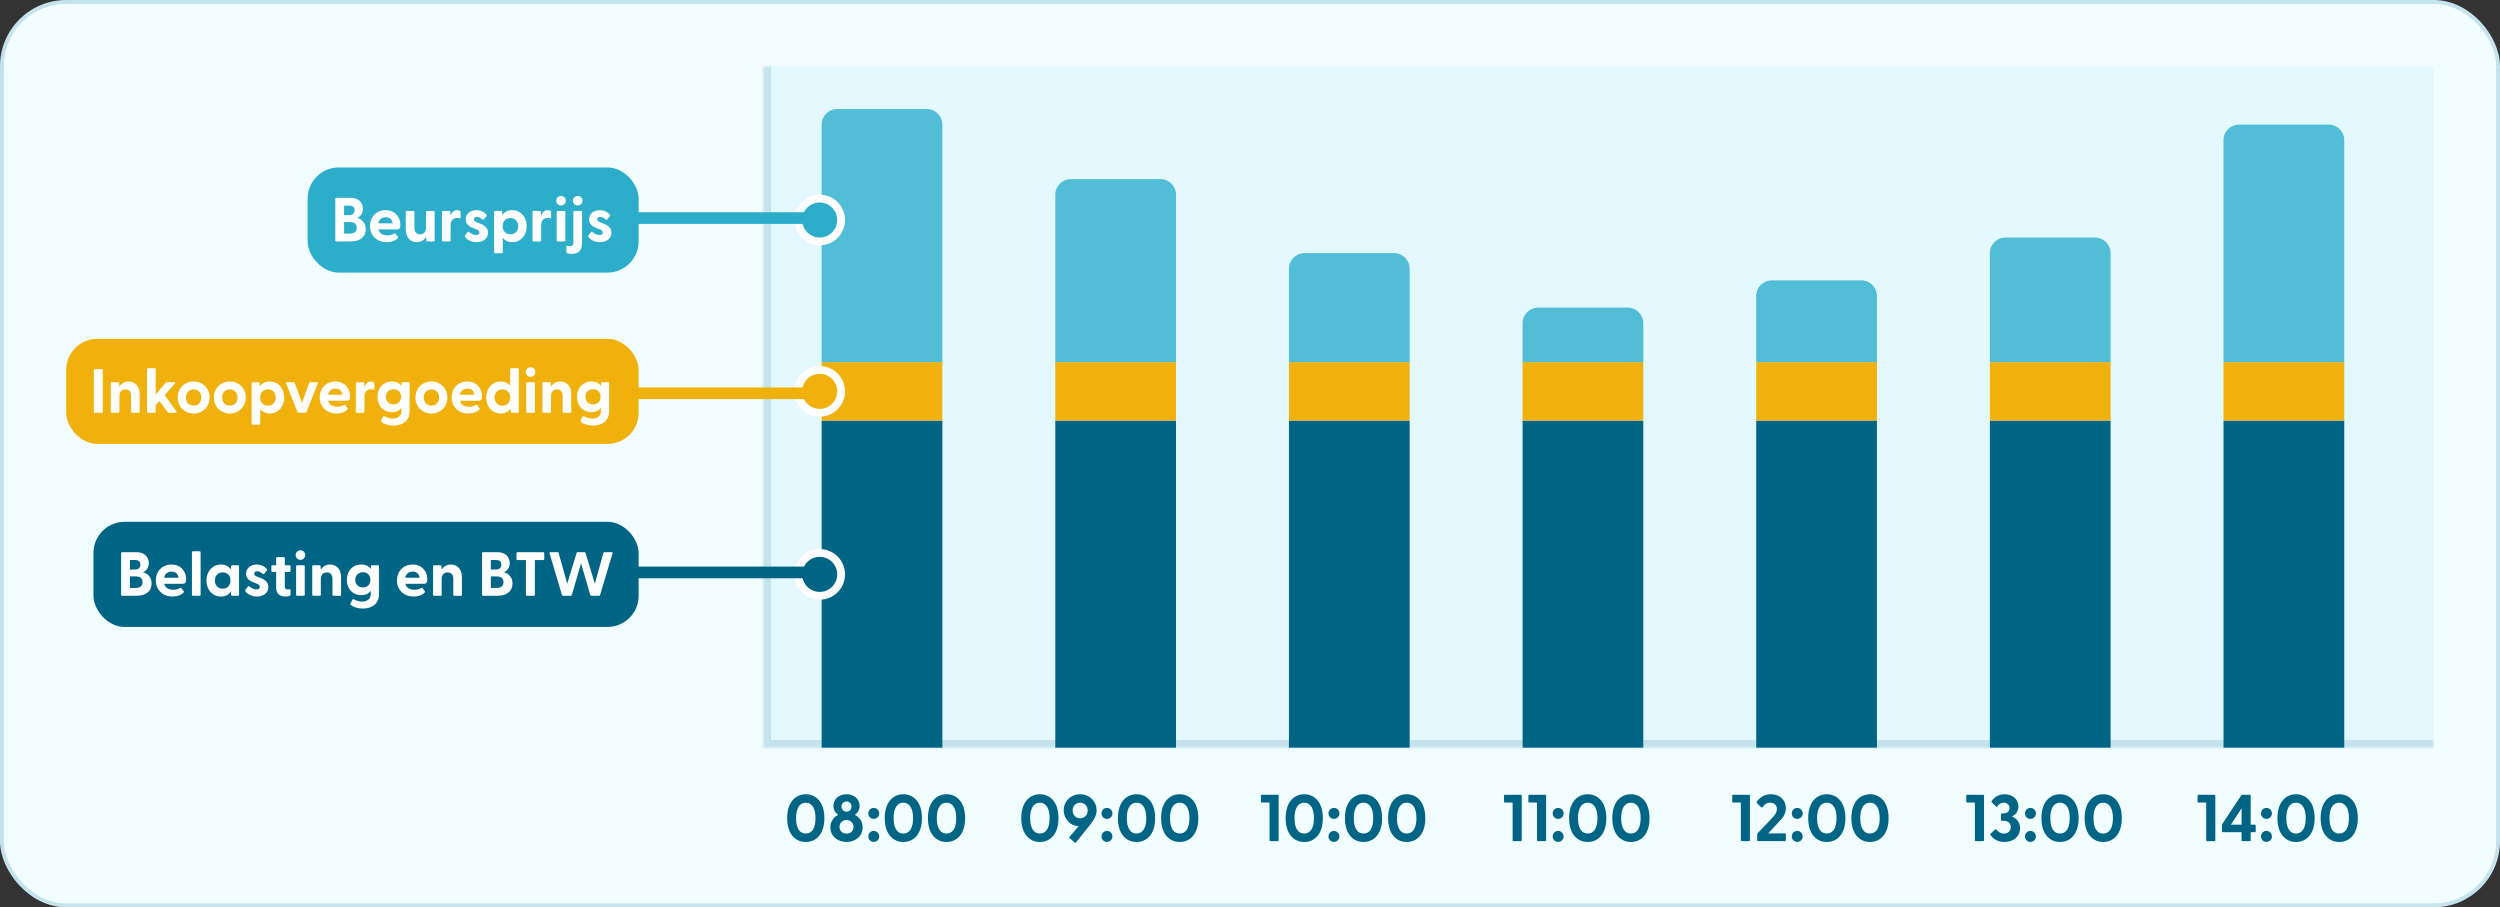 <svg width="642" height="233" viewBox="0 0 642 233" fill="none" xmlns="http://www.w3.org/2000/svg">
<rect x="0" y="0" width="642" height="233" fill="#333333" stroke="none"/>
<rect x="0.5" y="0.5" width="641" height="232" rx="16.5" fill="#F2FDFF"/>
<rect x="0.5" y="0.5" width="641" height="232" rx="16.5" stroke="#C4E3ED"/>
<path d="M206.926 216.221C204.427 216.221 202.149 214.368 202.149 210.101C202.149 205.834 204.427 203.964 206.926 203.964C209.425 203.964 211.703 205.834 211.703 210.101C211.703 214.368 209.425 216.221 206.926 216.221ZM206.926 214.045C208.66 214.045 209.425 212.396 209.425 210.101C209.425 207.806 208.66 206.14 206.926 206.14C205.175 206.14 204.427 207.806 204.427 210.101C204.427 212.396 205.175 214.045 206.926 214.045ZM217.387 216.221C215.262 216.221 213.239 214.844 213.239 212.481C213.239 210.968 214.089 209.812 215.245 209.268C214.514 208.741 214.021 207.942 214.021 206.939C214.021 205.307 215.33 203.964 217.387 203.964C219.427 203.964 220.753 205.307 220.753 206.939C220.753 207.942 220.26 208.741 219.529 209.268C220.668 209.812 221.535 210.968 221.535 212.481C221.535 214.827 219.512 216.221 217.387 216.221ZM217.387 208.435C218.135 208.435 218.679 207.84 218.679 207.126C218.679 206.395 218.135 205.817 217.387 205.817C216.639 205.817 216.095 206.395 216.095 207.126C216.095 207.84 216.639 208.435 217.387 208.435ZM217.387 214.079C218.373 214.079 219.189 213.433 219.189 212.362C219.189 211.223 218.305 210.577 217.387 210.577C216.469 210.577 215.585 211.223 215.585 212.362C215.585 213.433 216.384 214.079 217.387 214.079ZM224.376 210.288C223.594 210.288 222.982 209.659 222.982 208.877C222.982 208.112 223.594 207.466 224.376 207.466C225.158 207.466 225.787 208.112 225.787 208.877C225.787 209.659 225.158 210.288 224.376 210.288ZM224.376 216.204C223.594 216.204 222.982 215.575 222.982 214.81C222.982 214.028 223.594 213.382 224.376 213.382C225.158 213.382 225.787 214.028 225.787 214.81C225.787 215.575 225.158 216.204 224.376 216.204ZM231.978 216.221C229.479 216.221 227.201 214.368 227.201 210.101C227.201 205.834 229.479 203.964 231.978 203.964C234.477 203.964 236.755 205.834 236.755 210.101C236.755 214.368 234.477 216.221 231.978 216.221ZM231.978 214.045C233.712 214.045 234.477 212.396 234.477 210.101C234.477 207.806 233.712 206.14 231.978 206.14C230.227 206.14 229.479 207.806 229.479 210.101C229.479 212.396 230.227 214.045 231.978 214.045ZM243.068 216.221C240.569 216.221 238.291 214.368 238.291 210.101C238.291 205.834 240.569 203.964 243.068 203.964C245.567 203.964 247.845 205.834 247.845 210.101C247.845 214.368 245.567 216.221 243.068 216.221ZM243.068 214.045C244.802 214.045 245.567 212.396 245.567 210.101C245.567 207.806 244.802 206.14 243.068 206.14C241.317 206.14 240.569 207.806 240.569 210.101C240.569 212.396 241.317 214.045 243.068 214.045Z" fill="#006484"/>
<path d="M267.042 216.221C264.543 216.221 262.265 214.368 262.265 210.101C262.265 205.834 264.543 203.964 267.042 203.964C269.541 203.964 271.819 205.834 271.819 210.101C271.819 214.368 269.541 216.221 267.042 216.221ZM267.042 214.045C268.776 214.045 269.541 212.396 269.541 210.101C269.541 207.806 268.776 206.14 267.042 206.14C265.291 206.14 264.543 207.806 264.543 210.101C264.543 212.396 265.291 214.045 267.042 214.045ZM275.973 216.357L274.715 215.252C274.579 215.133 274.545 215.031 274.664 214.895L277.061 212.09C276.976 212.09 276.857 212.107 276.704 212.107C274.987 212.107 273.168 210.339 273.168 208.044C273.168 205.715 275.038 203.964 277.384 203.964C279.73 203.964 281.6 205.732 281.6 208.044C281.6 209.166 281.175 210.254 280.138 211.546L276.33 216.306C276.228 216.425 276.109 216.476 275.973 216.357ZM277.384 210.135C278.506 210.135 279.322 209.268 279.322 208.129C279.322 206.973 278.506 206.123 277.384 206.123C276.245 206.123 275.446 206.973 275.446 208.129C275.446 209.268 276.262 210.135 277.384 210.135ZM284.26 210.288C283.478 210.288 282.866 209.659 282.866 208.877C282.866 208.112 283.478 207.466 284.26 207.466C285.042 207.466 285.671 208.112 285.671 208.877C285.671 209.659 285.042 210.288 284.26 210.288ZM284.26 216.204C283.478 216.204 282.866 215.575 282.866 214.81C282.866 214.028 283.478 213.382 284.26 213.382C285.042 213.382 285.671 214.028 285.671 214.81C285.671 215.575 285.042 216.204 284.26 216.204ZM291.862 216.221C289.363 216.221 287.085 214.368 287.085 210.101C287.085 205.834 289.363 203.964 291.862 203.964C294.361 203.964 296.639 205.834 296.639 210.101C296.639 214.368 294.361 216.221 291.862 216.221ZM291.862 214.045C293.596 214.045 294.361 212.396 294.361 210.101C294.361 207.806 293.596 206.14 291.862 206.14C290.111 206.14 289.363 207.806 289.363 210.101C289.363 212.396 290.111 214.045 291.862 214.045ZM302.952 216.221C300.453 216.221 298.175 214.368 298.175 210.101C298.175 205.834 300.453 203.964 302.952 203.964C305.451 203.964 307.729 205.834 307.729 210.101C307.729 214.368 305.451 216.221 302.952 216.221ZM302.952 214.045C304.686 214.045 305.451 212.396 305.451 210.101C305.451 207.806 304.686 206.14 302.952 206.14C301.201 206.14 300.453 207.806 300.453 210.101C300.453 212.396 301.201 214.045 302.952 214.045Z" fill="#006484"/>
<path d="M326.27 216C326.117 216 326.015 215.898 326.015 215.745V206.089H324.06C323.907 206.089 323.805 205.987 323.805 205.834V204.355C323.805 204.202 323.907 204.1 324.06 204.1H328.106C328.259 204.1 328.361 204.202 328.361 204.355V215.745C328.361 215.898 328.259 216 328.106 216H326.27ZM334.928 216.221C332.429 216.221 330.151 214.368 330.151 210.101C330.151 205.834 332.429 203.964 334.928 203.964C337.427 203.964 339.705 205.834 339.705 210.101C339.705 214.368 337.427 216.221 334.928 216.221ZM334.928 214.045C336.662 214.045 337.427 212.396 337.427 210.101C337.427 207.806 336.662 206.14 334.928 206.14C333.177 206.14 332.429 207.806 332.429 210.101C332.429 212.396 333.177 214.045 334.928 214.045ZM342.55 210.288C341.768 210.288 341.156 209.659 341.156 208.877C341.156 208.112 341.768 207.466 342.55 207.466C343.332 207.466 343.961 208.112 343.961 208.877C343.961 209.659 343.332 210.288 342.55 210.288ZM342.55 216.204C341.768 216.204 341.156 215.575 341.156 214.81C341.156 214.028 341.768 213.382 342.55 213.382C343.332 213.382 343.961 214.028 343.961 214.81C343.961 215.575 343.332 216.204 342.55 216.204ZM350.152 216.221C347.653 216.221 345.375 214.368 345.375 210.101C345.375 205.834 347.653 203.964 350.152 203.964C352.651 203.964 354.929 205.834 354.929 210.101C354.929 214.368 352.651 216.221 350.152 216.221ZM350.152 214.045C351.886 214.045 352.651 212.396 352.651 210.101C352.651 207.806 351.886 206.14 350.152 206.14C348.401 206.14 347.653 207.806 347.653 210.101C347.653 212.396 348.401 214.045 350.152 214.045ZM361.242 216.221C358.743 216.221 356.465 214.368 356.465 210.101C356.465 205.834 358.743 203.964 361.242 203.964C363.741 203.964 366.019 205.834 366.019 210.101C366.019 214.368 363.741 216.221 361.242 216.221ZM361.242 214.045C362.976 214.045 363.741 212.396 363.741 210.101C363.741 207.806 362.976 206.14 361.242 206.14C359.491 206.14 358.743 207.806 358.743 210.101C358.743 212.396 359.491 214.045 361.242 214.045Z" fill="#006484"/>
<path d="M388.694 216C388.541 216 388.439 215.898 388.439 215.745V206.089H386.484C386.331 206.089 386.229 205.987 386.229 205.834V204.355C386.229 204.202 386.331 204.1 386.484 204.1H390.53C390.683 204.1 390.785 204.202 390.785 204.355V215.745C390.785 215.898 390.683 216 390.53 216H388.694ZM394.953 216C394.8 216 394.698 215.898 394.698 215.745V206.089H392.743C392.59 206.089 392.488 205.987 392.488 205.834V204.355C392.488 204.202 392.59 204.1 392.743 204.1H396.789C396.942 204.1 397.044 204.202 397.044 204.355V215.745C397.044 215.898 396.942 216 396.789 216H394.953ZM400.126 210.288C399.344 210.288 398.732 209.659 398.732 208.877C398.732 208.112 399.344 207.466 400.126 207.466C400.908 207.466 401.537 208.112 401.537 208.877C401.537 209.659 400.908 210.288 400.126 210.288ZM400.126 216.204C399.344 216.204 398.732 215.575 398.732 214.81C398.732 214.028 399.344 213.382 400.126 213.382C400.908 213.382 401.537 214.028 401.537 214.81C401.537 215.575 400.908 216.204 400.126 216.204ZM407.728 216.221C405.229 216.221 402.951 214.368 402.951 210.101C402.951 205.834 405.229 203.964 407.728 203.964C410.227 203.964 412.505 205.834 412.505 210.101C412.505 214.368 410.227 216.221 407.728 216.221ZM407.728 214.045C409.462 214.045 410.227 212.396 410.227 210.101C410.227 207.806 409.462 206.14 407.728 206.14C405.977 206.14 405.229 207.806 405.229 210.101C405.229 212.396 405.977 214.045 407.728 214.045ZM418.818 216.221C416.319 216.221 414.041 214.368 414.041 210.101C414.041 205.834 416.319 203.964 418.818 203.964C421.317 203.964 423.595 205.834 423.595 210.101C423.595 214.368 421.317 216.221 418.818 216.221ZM418.818 214.045C420.552 214.045 421.317 212.396 421.317 210.101C421.317 207.806 420.552 206.14 418.818 206.14C417.067 206.14 416.319 207.806 416.319 210.101C416.319 212.396 417.067 214.045 418.818 214.045Z" fill="#006484"/>
<path d="M447.3 216C447.147 216 447.045 215.898 447.045 215.745V206.089H445.09C444.937 206.089 444.835 205.987 444.835 205.834V204.355C444.835 204.202 444.937 204.1 445.09 204.1H449.136C449.289 204.1 449.391 204.202 449.391 204.355V215.745C449.391 215.898 449.289 216 449.136 216H447.3ZM451.504 216C451.351 216 451.249 215.898 451.249 215.745V214.283C451.249 214.164 451.283 214.062 451.368 213.96L454.938 210.22C455.448 209.659 456.315 208.826 456.315 207.738C456.315 206.786 455.635 206.123 454.581 206.123C453.595 206.123 453.051 206.701 452.626 207.279C452.49 207.432 452.371 207.415 452.235 207.279L451.198 206.242C451.079 206.123 451.079 205.987 451.164 205.868C451.827 204.899 452.949 203.964 454.768 203.964C457.063 203.964 458.61 205.494 458.61 207.534C458.61 209.234 457.522 210.305 457.012 210.849L454.054 214.011H458.355C458.508 214.011 458.61 214.113 458.61 214.266V215.745C458.61 215.898 458.508 216 458.355 216H451.504ZM461.521 210.288C460.739 210.288 460.127 209.659 460.127 208.877C460.127 208.112 460.739 207.466 461.521 207.466C462.303 207.466 462.932 208.112 462.932 208.877C462.932 209.659 462.303 210.288 461.521 210.288ZM461.521 216.204C460.739 216.204 460.127 215.575 460.127 214.81C460.127 214.028 460.739 213.382 461.521 213.382C462.303 213.382 462.932 214.028 462.932 214.81C462.932 215.575 462.303 216.204 461.521 216.204ZM469.123 216.221C466.624 216.221 464.346 214.368 464.346 210.101C464.346 205.834 466.624 203.964 469.123 203.964C471.622 203.964 473.9 205.834 473.9 210.101C473.9 214.368 471.622 216.221 469.123 216.221ZM469.123 214.045C470.857 214.045 471.622 212.396 471.622 210.101C471.622 207.806 470.857 206.14 469.123 206.14C467.372 206.14 466.624 207.806 466.624 210.101C466.624 212.396 467.372 214.045 469.123 214.045ZM480.212 216.221C477.713 216.221 475.435 214.368 475.435 210.101C475.435 205.834 477.713 203.964 480.212 203.964C482.711 203.964 484.989 205.834 484.989 210.101C484.989 214.368 482.711 216.221 480.212 216.221ZM480.212 214.045C481.946 214.045 482.711 212.396 482.711 210.101C482.711 207.806 481.946 206.14 480.212 206.14C478.461 206.14 477.713 207.806 477.713 210.101C477.713 212.396 478.461 214.045 480.212 214.045Z" fill="#006484"/>
<path d="M507.408 216C507.255 216 507.153 215.898 507.153 215.745V206.089H505.198C505.045 206.089 504.943 205.987 504.943 205.834V204.355C504.943 204.202 505.045 204.1 505.198 204.1H509.244C509.397 204.1 509.499 204.202 509.499 204.355V215.745C509.499 215.898 509.397 216 509.244 216H507.408ZM514.756 216.221C513.039 216.221 511.832 215.422 511.169 214.419C511.084 214.266 511.118 214.13 511.22 214.045L512.342 213.025C512.444 212.923 512.597 212.923 512.716 213.059C513.158 213.603 513.736 214.062 514.603 214.062C515.742 214.062 516.371 213.297 516.371 212.413C516.371 211.597 515.81 210.781 514.586 210.781H514.127C513.957 210.781 513.855 210.679 513.855 210.509V209.132C513.855 208.962 513.957 208.877 514.127 208.877H514.569C515.606 208.877 516.048 208.18 516.048 207.5C516.048 206.684 515.402 206.123 514.552 206.123C513.838 206.123 513.277 206.497 512.937 207.075C512.835 207.245 512.699 207.228 512.563 207.109L511.509 206.072C511.407 205.987 511.356 205.851 511.458 205.715C512.087 204.729 513.26 203.964 514.807 203.964C516.694 203.964 518.326 205.137 518.326 207.092C518.326 208.435 517.527 209.285 516.66 209.676C517.748 210.101 518.751 211.07 518.751 212.685C518.751 214.81 517 216.221 514.756 216.221ZM521.413 210.288C520.631 210.288 520.019 209.659 520.019 208.877C520.019 208.112 520.631 207.466 521.413 207.466C522.195 207.466 522.824 208.112 522.824 208.877C522.824 209.659 522.195 210.288 521.413 210.288ZM521.413 216.204C520.631 216.204 520.019 215.575 520.019 214.81C520.019 214.028 520.631 213.382 521.413 213.382C522.195 213.382 522.824 214.028 522.824 214.81C522.824 215.575 522.195 216.204 521.413 216.204ZM529.015 216.221C526.516 216.221 524.238 214.368 524.238 210.101C524.238 205.834 526.516 203.964 529.015 203.964C531.514 203.964 533.792 205.834 533.792 210.101C533.792 214.368 531.514 216.221 529.015 216.221ZM529.015 214.045C530.749 214.045 531.514 212.396 531.514 210.101C531.514 207.806 530.749 206.14 529.015 206.14C527.264 206.14 526.516 207.806 526.516 210.101C526.516 212.396 527.264 214.045 529.015 214.045ZM540.105 216.221C537.606 216.221 535.328 214.368 535.328 210.101C535.328 205.834 537.606 203.964 540.105 203.964C542.604 203.964 544.882 205.834 544.882 210.101C544.882 214.368 542.604 216.221 540.105 216.221ZM540.105 214.045C541.839 214.045 542.604 212.396 542.604 210.101C542.604 207.806 541.839 206.14 540.105 206.14C538.354 206.14 537.606 207.806 537.606 210.101C537.606 212.396 538.354 214.045 540.105 214.045Z" fill="#006484"/>
<path d="M566.802 216C566.649 216 566.547 215.898 566.547 215.745V206.089H564.592C564.439 206.089 564.337 205.987 564.337 205.834V204.355C564.337 204.202 564.439 204.1 564.592 204.1H568.638C568.791 204.1 568.893 204.202 568.893 204.355V215.745C568.893 215.898 568.791 216 568.638 216H566.802ZM575.884 216C575.731 216 575.629 215.898 575.629 215.745V213.705H570.852C570.699 213.705 570.597 213.603 570.597 213.45V211.937C570.597 211.818 570.614 211.733 570.682 211.614L575.527 204.27C575.595 204.151 575.697 204.1 575.833 204.1H577.72C577.873 204.1 577.975 204.202 577.975 204.355V211.767H579.012C579.165 211.767 579.267 211.869 579.267 212.022V213.45C579.267 213.603 579.165 213.705 579.012 213.705H577.975V215.745C577.975 215.898 577.873 216 577.72 216H575.884ZM572.892 211.767H575.629V207.585L572.892 211.767ZM582.019 210.288C581.237 210.288 580.625 209.659 580.625 208.877C580.625 208.112 581.237 207.466 582.019 207.466C582.801 207.466 583.43 208.112 583.43 208.877C583.43 209.659 582.801 210.288 582.019 210.288ZM582.019 216.204C581.237 216.204 580.625 215.575 580.625 214.81C580.625 214.028 581.237 213.382 582.019 213.382C582.801 213.382 583.43 214.028 583.43 214.81C583.43 215.575 582.801 216.204 582.019 216.204ZM589.621 216.221C587.122 216.221 584.844 214.368 584.844 210.101C584.844 205.834 587.122 203.964 589.621 203.964C592.12 203.964 594.398 205.834 594.398 210.101C594.398 214.368 592.12 216.221 589.621 216.221ZM589.621 214.045C591.355 214.045 592.12 212.396 592.12 210.101C592.12 207.806 591.355 206.14 589.621 206.14C587.87 206.14 587.122 207.806 587.122 210.101C587.122 212.396 587.87 214.045 589.621 214.045ZM600.71 216.221C598.211 216.221 595.933 214.368 595.933 210.101C595.933 205.834 598.211 203.964 600.71 203.964C603.209 203.964 605.487 205.834 605.487 210.101C605.487 214.368 603.209 216.221 600.71 216.221ZM600.71 214.045C602.444 214.045 603.209 212.396 603.209 210.101C603.209 207.806 602.444 206.14 600.71 206.14C598.959 206.14 598.211 207.806 598.211 210.101C598.211 212.396 598.959 214.045 600.71 214.045Z" fill="#006484"/>
<mask id="path-9-inside-1_410_488" fill="white">
<path d="M196 17H625V192H196V17Z"/>
</mask>
<path d="M196 17H625V192H196V17Z" fill="#E4F8FF"/>
<path d="M196 192H194V194H196V192ZM625 190H196V194H625V190ZM198 192V17H194V192H198Z" fill="#C4E3ED" mask="url(#path-9-inside-1_410_488)"/>
<path d="M211 108H242V192H211V108Z" fill="#006484"/>
<path d="M211 93H242V108H211V93Z" fill="#F0B10C"/>
<path opacity="0.8" d="M211 32C211 29.791 212.791 28 215 28H238C240.209 28 242 29.791 242 32V93H211V32Z" fill="#2CAECB"/>
<path d="M271 108H302V192H271V108Z" fill="#006484"/>
<path d="M271 93H302V108H271V93Z" fill="#F0B10C"/>
<path opacity="0.8" d="M271 50C271 47.791 272.791 46 275 46H298C300.209 46 302 47.791 302 50V93H271V50Z" fill="#2CAECB"/>
<path d="M331 108H362V192H331V108Z" fill="#006484"/>
<path d="M331 93H362V108H331V93Z" fill="#F0B10C"/>
<path opacity="0.8" d="M331 69C331 66.791 332.791 65 335 65H358C360.209 65 362 66.791 362 69V93H331V69Z" fill="#2CAECB"/>
<path d="M391 108H422V192H391V108Z" fill="#006484"/>
<path d="M391 93H422V108H391V93Z" fill="#F0B10C"/>
<path opacity="0.8" d="M391 83C391 80.791 392.791 79 395 79H418C420.209 79 422 80.791 422 83V93H391V83Z" fill="#2CAECB"/>
<path d="M451 108H482V192H451V108Z" fill="#006484"/>
<path d="M451 93H482V108H451V93Z" fill="#F0B10C"/>
<path opacity="0.8" d="M451 76C451 73.791 452.791 72 455 72H478C480.209 72 482 73.791 482 76V93H451V76Z" fill="#2CAECB"/>
<path d="M511 108H542V192H511V108Z" fill="#006484"/>
<path d="M511 93H542V108H511V93Z" fill="#F0B10C"/>
<path opacity="0.8" d="M511 65C511 62.791 512.791 61 515 61H538C540.209 61 542 62.791 542 65V93H511V65Z" fill="#2CAECB"/>
<path d="M571 108H602V192H571V108Z" fill="#006484"/>
<path d="M571 93H602V108H571V93Z" fill="#F0B10C"/>
<path opacity="0.8" d="M571 36C571 33.791 572.791 32 575 32H598C600.209 32 602 33.791 602 36V93H571V36Z" fill="#2CAECB"/>
<circle cx="210.5" cy="147.5" r="5.5" transform="rotate(-180 210.5 147.5)" fill="#006484" stroke="white" stroke-width="2"/>
<path d="M211 147L153 147" stroke="#006484" stroke-width="3"/>
<circle cx="210.5" cy="100.5" r="5.5" transform="rotate(-180 210.5 100.5)" fill="#F0B10C" stroke="white" stroke-width="2"/>
<path d="M209 101L149 101" stroke="#F0B10C" stroke-width="3"/>
<circle cx="210.5" cy="56.5" r="5.5" transform="rotate(-180 210.5 56.5)" fill="#2CAECB" stroke="white" stroke-width="2"/>
<path d="M211 56L153 56" stroke="#2CAECB" stroke-width="3"/>
<rect x="79" y="43" width="85" height="27" rx="8" fill="#2CAECB"/>
<path d="M86.344 62C86.2 62 86.104 61.904 86.104 61.76V51.04C86.104 50.896 86.2 50.8 86.344 50.8H90.12C92.168 50.8 93.208 52.112 93.208 53.616C93.208 54.8 92.536 55.616 91.736 55.968C92.904 56.272 93.928 57.216 93.928 58.832C93.928 60.704 92.648 62 89.992 62H86.344ZM88.36 55.248H89.672C90.52 55.248 91.048 54.864 91.048 53.984C91.048 53.12 90.52 52.816 89.672 52.816H88.36V55.248ZM88.36 59.984H89.832C90.936 59.984 91.608 59.52 91.608 58.496C91.608 57.472 90.936 57.024 89.832 57.024H88.36V59.984ZM99.317 62.192C96.741 62.192 95.013 60.416 95.013 58.048C95.013 55.744 96.629 53.968 99.045 53.968C101.429 53.968 102.805 55.728 102.805 57.712C102.805 58.48 102.629 58.912 101.941 58.912H97.173C97.413 59.904 98.229 60.448 99.493 60.448C100.101 60.448 100.677 60.336 101.317 59.968C101.429 59.904 101.509 59.92 101.589 60.032L102.181 60.848C102.261 60.96 102.245 61.072 102.101 61.2C101.429 61.872 100.421 62.192 99.317 62.192ZM97.141 57.36H100.837C100.709 56.32 100.005 55.792 99.061 55.792C98.085 55.792 97.333 56.32 97.141 57.36ZM107.042 62.192C105.394 62.192 104.21 61.008 104.21 58.96V54.4C104.21 54.256 104.306 54.16 104.45 54.16H106.178C106.322 54.16 106.418 54.256 106.418 54.4V58.464C106.418 59.568 106.93 60.16 107.874 60.16C108.802 60.16 109.41 59.568 109.41 58.464V54.4C109.41 54.256 109.506 54.16 109.65 54.16H111.362C111.506 54.16 111.618 54.256 111.618 54.4V61.76C111.618 61.904 111.506 62 111.362 62H109.714C109.57 62 109.474 61.936 109.474 61.744L109.41 60.816C108.962 61.616 108.21 62.192 107.042 62.192ZM113.747 62C113.603 62 113.507 61.904 113.507 61.76V54.4C113.507 54.256 113.603 54.16 113.747 54.16H115.411C115.555 54.16 115.651 54.224 115.651 54.416L115.715 55.424C115.987 54.592 116.483 53.968 117.411 53.968C117.779 53.968 118.003 54.064 118.131 54.16C118.243 54.24 118.275 54.336 118.275 54.48V55.856C118.275 56.048 118.163 56.096 117.955 56.048C117.779 56 117.603 55.968 117.379 55.968C116.291 55.968 115.715 56.72 115.715 57.84V61.76C115.715 61.904 115.619 62 115.475 62H113.747ZM122.366 62.192C121.054 62.192 120.062 61.632 119.438 60.896C119.342 60.784 119.358 60.608 119.47 60.432L120.03 59.648C120.158 59.456 120.302 59.488 120.43 59.584C121.086 60.08 121.63 60.352 122.238 60.352C122.766 60.352 123.118 60.144 123.118 59.696C123.118 59.312 122.878 59.12 122.302 58.88L121.31 58.48C120.302 58.08 119.598 57.424 119.598 56.336C119.598 54.832 120.878 53.968 122.334 53.968C123.358 53.968 124.302 54.384 124.958 55.168C125.054 55.28 125.022 55.408 124.942 55.504L124.238 56.352C124.126 56.48 124.014 56.464 123.87 56.352C123.358 55.92 122.91 55.696 122.446 55.696C121.934 55.696 121.694 55.984 121.694 56.32C121.694 56.704 122.014 56.928 122.446 57.088L123.55 57.52C124.542 57.92 125.326 58.592 125.31 59.792C125.294 61.376 123.934 62.192 122.366 62.192ZM127.122 65.04C126.978 65.04 126.882 64.944 126.882 64.8V54.4C126.882 54.256 126.978 54.16 127.122 54.16H128.706C128.85 54.16 128.946 54.256 128.946 54.4L128.978 55.264C129.506 54.448 130.338 53.968 131.538 53.968C133.73 53.968 135.25 55.76 135.25 58.08C135.25 60.416 133.73 62.192 131.538 62.192C130.466 62.192 129.65 61.776 129.106 61.072V64.8C129.106 64.944 129.01 65.04 128.866 65.04H127.122ZM131.074 60.176C132.226 60.176 133.09 59.344 133.09 58.08C133.09 56.832 132.226 55.984 131.074 55.984C129.89 55.984 129.074 56.816 129.074 58.08C129.074 59.344 129.89 60.176 131.074 60.176ZM136.997 62C136.853 62 136.757 61.904 136.757 61.76V54.4C136.757 54.256 136.853 54.16 136.997 54.16H138.661C138.805 54.16 138.901 54.224 138.901 54.416L138.965 55.424C139.237 54.592 139.733 53.968 140.661 53.968C141.029 53.968 141.253 54.064 141.381 54.16C141.493 54.24 141.525 54.336 141.525 54.48V55.856C141.525 56.048 141.413 56.096 141.205 56.048C141.029 56 140.853 55.968 140.629 55.968C139.541 55.968 138.965 56.72 138.965 57.84V61.76C138.965 61.904 138.869 62 138.725 62H136.997ZM144.08 52.768C143.376 52.768 142.848 52.224 142.848 51.536C142.848 50.864 143.376 50.32 144.08 50.32C144.784 50.32 145.296 50.864 145.296 51.536C145.296 52.224 144.784 52.768 144.08 52.768ZM143.2 62C143.056 62 142.96 61.904 142.96 61.76V54.4C142.96 54.256 143.056 54.16 143.2 54.16H144.944C145.088 54.16 145.184 54.256 145.184 54.4V61.76C145.184 61.904 145.088 62 144.944 62H143.2ZM148.364 52.768C147.66 52.768 147.132 52.224 147.132 51.536C147.132 50.864 147.66 50.32 148.364 50.32C149.068 50.32 149.58 50.864 149.58 51.536C149.58 52.224 149.068 52.768 148.364 52.768ZM146.78 65.2C146.348 65.2 146.012 65.168 145.58 64.96C145.484 64.912 145.436 64.816 145.436 64.72V63.264C145.436 63.152 145.532 63.136 145.644 63.152C145.9 63.2 146.108 63.232 146.3 63.232C147.068 63.232 147.244 62.832 147.244 62.256V54.4C147.244 54.256 147.34 54.16 147.484 54.16H149.228C149.372 54.16 149.468 54.256 149.468 54.4V62.56C149.468 64.384 148.46 65.2 146.78 65.2ZM154.054 62.192C152.742 62.192 151.75 61.632 151.126 60.896C151.03 60.784 151.046 60.608 151.158 60.432L151.718 59.648C151.846 59.456 151.99 59.488 152.118 59.584C152.774 60.08 153.318 60.352 153.926 60.352C154.454 60.352 154.806 60.144 154.806 59.696C154.806 59.312 154.566 59.12 153.99 58.88L152.998 58.48C151.99 58.08 151.286 57.424 151.286 56.336C151.286 54.832 152.566 53.968 154.022 53.968C155.046 53.968 155.99 54.384 156.646 55.168C156.742 55.28 156.71 55.408 156.63 55.504L155.926 56.352C155.814 56.48 155.702 56.464 155.558 56.352C155.046 55.92 154.598 55.696 154.134 55.696C153.622 55.696 153.382 55.984 153.382 56.32C153.382 56.704 153.702 56.928 154.134 57.088L155.238 57.52C156.23 57.92 157.014 58.592 156.998 59.792C156.982 61.376 155.622 62.192 154.054 62.192Z" fill="white"/>
<rect x="17" y="87" width="147" height="27" rx="8" fill="#F0B10C"/>
<path d="M24.344 106C24.2 106 24.104 105.904 24.104 105.76V95.04C24.104 94.896 24.2 94.8 24.344 94.8H26.152C26.296 94.8 26.392 94.896 26.392 95.04V105.76C26.392 105.904 26.296 106 26.152 106H24.344ZM28.7 106C28.556 106 28.46 105.904 28.46 105.76V98.4C28.46 98.256 28.556 98.16 28.7 98.16H30.364C30.508 98.16 30.604 98.224 30.604 98.416L30.668 99.344C31.116 98.544 31.868 97.968 33.036 97.968C34.668 97.968 35.868 99.152 35.868 101.2V105.76C35.868 105.904 35.756 106 35.612 106H33.9C33.756 106 33.66 105.904 33.66 105.76V101.696C33.66 100.592 33.148 100 32.204 100C31.276 100 30.668 100.592 30.668 101.696V105.76C30.668 105.904 30.572 106 30.428 106H28.7ZM37.996 106C37.852 106 37.757 105.904 37.757 105.76V94.8C37.757 94.656 37.852 94.56 37.996 94.56H39.74C39.885 94.56 39.98 94.656 39.98 94.8V101.328L42.556 98.288C42.636 98.192 42.733 98.16 42.844 98.16H44.812C45.02 98.16 45.069 98.288 44.941 98.448L42.285 101.472L45.356 105.712C45.468 105.872 45.404 106 45.212 106H43.356C43.228 106 43.148 105.968 43.069 105.856L40.956 102.992L39.98 104.096V105.76C39.98 105.904 39.885 106 39.74 106H37.996ZM49.734 106.192C47.366 106.192 45.622 104.4 45.622 102.08C45.622 99.76 47.366 97.968 49.734 97.968C52.086 97.968 53.83 99.76 53.83 102.08C53.83 104.4 52.086 106.192 49.734 106.192ZM49.734 104.16C50.838 104.16 51.702 103.36 51.702 102.08C51.702 100.8 50.838 100 49.734 100C48.614 100 47.75 100.8 47.75 102.08C47.75 103.36 48.614 104.16 49.734 104.16ZM59.031 106.192C56.663 106.192 54.919 104.4 54.919 102.08C54.919 99.76 56.663 97.968 59.031 97.968C61.383 97.968 63.127 99.76 63.127 102.08C63.127 104.4 61.383 106.192 59.031 106.192ZM59.031 104.16C60.135 104.16 60.999 103.36 60.999 102.08C60.999 100.8 60.135 100 59.031 100C57.911 100 57.047 100.8 57.047 102.08C57.047 103.36 57.911 104.16 59.031 104.16ZM64.856 109.04C64.712 109.04 64.616 108.944 64.616 108.8V98.4C64.616 98.256 64.712 98.16 64.856 98.16H66.44C66.584 98.16 66.68 98.256 66.68 98.4L66.712 99.264C67.24 98.448 68.072 97.968 69.272 97.968C71.464 97.968 72.984 99.76 72.984 102.08C72.984 104.416 71.464 106.192 69.272 106.192C68.2 106.192 67.384 105.776 66.84 105.072V108.8C66.84 108.944 66.744 109.04 66.6 109.04H64.856ZM68.808 104.176C69.96 104.176 70.824 103.344 70.824 102.08C70.824 100.832 69.96 99.984 68.808 99.984C67.624 99.984 66.808 100.816 66.808 102.08C66.808 103.344 67.624 104.176 68.808 104.176ZM76.68 106C76.552 106 76.44 105.936 76.392 105.808L73.464 98.432C73.4 98.256 73.48 98.16 73.656 98.16H75.416C75.544 98.16 75.656 98.224 75.704 98.352L77.56 103.456L79.4 98.352C79.448 98.224 79.56 98.16 79.688 98.16H81.448C81.624 98.16 81.704 98.256 81.64 98.432L78.712 105.808C78.664 105.936 78.552 106 78.424 106H76.68ZM86.41 106.192C83.835 106.192 82.106 104.416 82.106 102.048C82.106 99.744 83.722 97.968 86.138 97.968C88.522 97.968 89.898 99.728 89.898 101.712C89.898 102.48 89.722 102.912 89.034 102.912H84.266C84.507 103.904 85.323 104.448 86.587 104.448C87.195 104.448 87.77 104.336 88.41 103.968C88.522 103.904 88.603 103.92 88.683 104.032L89.275 104.848C89.355 104.96 89.338 105.072 89.195 105.2C88.522 105.872 87.514 106.192 86.41 106.192ZM84.234 101.36H87.93C87.802 100.32 87.099 99.792 86.154 99.792C85.178 99.792 84.427 100.32 84.234 101.36ZM91.621 106C91.478 106 91.382 105.904 91.382 105.76V98.4C91.382 98.256 91.478 98.16 91.621 98.16H93.285C93.43 98.16 93.525 98.224 93.525 98.416L93.59 99.424C93.862 98.592 94.358 97.968 95.285 97.968C95.653 97.968 95.877 98.064 96.005 98.16C96.118 98.24 96.15 98.336 96.15 98.48V99.856C96.15 100.048 96.037 100.096 95.829 100.048C95.653 100 95.478 99.968 95.254 99.968C94.165 99.968 93.59 100.72 93.59 101.84V105.76C93.59 105.904 93.493 106 93.35 106H91.621ZM101.046 109.28C99.878 109.28 98.758 108.96 97.99 108.384C97.83 108.272 97.814 108.064 97.894 107.92L98.358 107.04C98.438 106.88 98.582 106.816 98.758 106.912C99.446 107.296 100.15 107.488 100.838 107.488C101.942 107.488 103.078 107.008 103.078 105.552V104.704C102.582 105.408 101.766 105.84 100.646 105.84C98.438 105.84 96.95 104.224 96.95 101.904C96.95 99.6 98.438 97.968 100.646 97.968C101.798 97.968 102.598 98.384 103.094 99.12L103.126 98.4C103.126 98.256 103.238 98.16 103.382 98.16H104.95C105.094 98.16 105.19 98.256 105.19 98.4V105.568C105.19 108.384 102.982 109.28 101.046 109.28ZM101.078 103.856C102.198 103.856 102.998 103.104 102.998 101.904C102.998 100.704 102.198 99.952 101.078 99.952C99.942 99.952 99.11 100.72 99.11 101.904C99.11 103.104 99.942 103.856 101.078 103.856ZM110.797 106.192C108.429 106.192 106.685 104.4 106.685 102.08C106.685 99.76 108.429 97.968 110.797 97.968C113.149 97.968 114.893 99.76 114.893 102.08C114.893 104.4 113.149 106.192 110.797 106.192ZM110.797 104.16C111.901 104.16 112.765 103.36 112.765 102.08C112.765 100.8 111.901 100 110.797 100C109.677 100 108.813 100.8 108.813 102.08C108.813 103.36 109.677 104.16 110.797 104.16ZM120.286 106.192C117.71 106.192 115.982 104.416 115.982 102.048C115.982 99.744 117.598 97.968 120.014 97.968C122.398 97.968 123.774 99.728 123.774 101.712C123.774 102.48 123.598 102.912 122.91 102.912H118.142C118.382 103.904 119.198 104.448 120.462 104.448C121.07 104.448 121.646 104.336 122.286 103.968C122.398 103.904 122.478 103.92 122.558 104.032L123.15 104.848C123.23 104.96 123.214 105.072 123.07 105.2C122.398 105.872 121.39 106.192 120.286 106.192ZM118.11 101.36H121.806C121.678 100.32 120.974 99.792 120.03 99.792C119.054 99.792 118.302 100.32 118.11 101.36ZM128.585 106.192C126.377 106.192 124.857 104.416 124.857 102.08C124.857 99.76 126.377 97.968 128.585 97.968C129.673 97.968 130.473 98.368 131.001 99.072V94.8C131.001 94.656 131.097 94.56 131.241 94.56H132.985C133.128 94.56 133.225 94.656 133.225 94.8V105.76C133.225 105.904 133.113 106 132.969 106H131.417C131.273 106 131.177 105.904 131.177 105.76L131.145 104.896C130.601 105.696 129.753 106.192 128.585 106.192ZM129.049 104.176C130.217 104.176 131.033 103.344 131.033 102.08C131.033 100.816 130.217 99.984 129.049 99.984C127.881 99.984 127.017 100.832 127.017 102.08C127.017 103.344 127.881 104.176 129.049 104.176ZM136.268 96.768C135.564 96.768 135.036 96.224 135.036 95.536C135.036 94.864 135.564 94.32 136.268 94.32C136.972 94.32 137.484 94.864 137.484 95.536C137.484 96.224 136.972 96.768 136.268 96.768ZM135.388 106C135.243 106 135.148 105.904 135.148 105.76V98.4C135.148 98.256 135.243 98.16 135.388 98.16H137.132C137.276 98.16 137.372 98.256 137.372 98.4V105.76C137.372 105.904 137.276 106 137.132 106H135.388ZM139.528 106C139.384 106 139.288 105.904 139.288 105.76V98.4C139.288 98.256 139.384 98.16 139.528 98.16H141.192C141.336 98.16 141.432 98.224 141.432 98.416L141.496 99.344C141.944 98.544 142.696 97.968 143.864 97.968C145.496 97.968 146.696 99.152 146.696 101.2V105.76C146.696 105.904 146.584 106 146.44 106H144.728C144.584 106 144.488 105.904 144.488 105.76V101.696C144.488 100.592 143.976 100 143.032 100C142.104 100 141.496 100.592 141.496 101.696V105.76C141.496 105.904 141.4 106 141.256 106H139.528ZM152.281 109.28C151.113 109.28 149.993 108.96 149.225 108.384C149.065 108.272 149.049 108.064 149.129 107.92L149.593 107.04C149.673 106.88 149.817 106.816 149.993 106.912C150.681 107.296 151.385 107.488 152.073 107.488C153.177 107.488 154.313 107.008 154.313 105.552V104.704C153.817 105.408 153.001 105.84 151.881 105.84C149.673 105.84 148.185 104.224 148.185 101.904C148.185 99.6 149.673 97.968 151.881 97.968C153.033 97.968 153.833 98.384 154.329 99.12L154.361 98.4C154.361 98.256 154.473 98.16 154.617 98.16H156.185C156.329 98.16 156.425 98.256 156.425 98.4V105.568C156.425 108.384 154.217 109.28 152.281 109.28ZM152.313 103.856C153.433 103.856 154.233 103.104 154.233 101.904C154.233 100.704 153.433 99.952 152.313 99.952C151.177 99.952 150.345 100.72 150.345 101.904C150.345 103.104 151.177 103.856 152.313 103.856Z" fill="white"/>
<rect x="24" y="134" width="140" height="27" rx="8" fill="#006484"/>
<path d="M31.344 153C31.2 153 31.104 152.904 31.104 152.76V142.04C31.104 141.896 31.2 141.8 31.344 141.8H35.12C37.168 141.8 38.208 143.112 38.208 144.616C38.208 145.8 37.536 146.616 36.736 146.968C37.904 147.272 38.928 148.216 38.928 149.832C38.928 151.704 37.648 153 34.992 153H31.344ZM33.36 146.248H34.672C35.52 146.248 36.048 145.864 36.048 144.984C36.048 144.12 35.52 143.816 34.672 143.816H33.36V146.248ZM33.36 150.984H34.832C35.936 150.984 36.608 150.52 36.608 149.496C36.608 148.472 35.936 148.024 34.832 148.024H33.36V150.984ZM44.317 153.192C41.741 153.192 40.013 151.416 40.013 149.048C40.013 146.744 41.629 144.968 44.045 144.968C46.429 144.968 47.805 146.728 47.805 148.712C47.805 149.48 47.629 149.912 46.941 149.912H42.173C42.413 150.904 43.229 151.448 44.493 151.448C45.101 151.448 45.677 151.336 46.317 150.968C46.429 150.904 46.509 150.92 46.589 151.032L47.181 151.848C47.261 151.96 47.245 152.072 47.101 152.2C46.429 152.872 45.421 153.192 44.317 153.192ZM42.141 148.36H45.837C45.709 147.32 45.005 146.792 44.061 146.792C43.085 146.792 42.333 147.32 42.141 148.36ZM49.528 153C49.384 153 49.288 152.904 49.288 152.76V141.8C49.288 141.656 49.384 141.56 49.528 141.56H51.272C51.416 141.56 51.512 141.656 51.512 141.8V152.76C51.512 152.904 51.416 153 51.272 153H49.528ZM56.741 153.192C54.533 153.192 53.013 151.416 53.013 149.08C53.013 146.76 54.533 144.968 56.741 144.968C57.925 144.968 58.773 145.448 59.301 146.264L59.333 145.4C59.333 145.256 59.429 145.16 59.573 145.16H61.141C61.285 145.16 61.381 145.256 61.381 145.4V152.76C61.381 152.904 61.269 153 61.125 153H59.573C59.429 153 59.333 152.904 59.333 152.76L59.301 151.896C58.757 152.696 57.909 153.192 56.741 153.192ZM57.205 151.176C58.373 151.176 59.189 150.344 59.189 149.08C59.189 147.816 58.373 146.984 57.205 146.984C56.037 146.984 55.173 147.832 55.173 149.08C55.173 150.344 56.037 151.176 57.205 151.176ZM65.96 153.192C64.648 153.192 63.656 152.632 63.032 151.896C62.936 151.784 62.952 151.608 63.064 151.432L63.624 150.648C63.752 150.456 63.896 150.488 64.024 150.584C64.68 151.08 65.224 151.352 65.832 151.352C66.36 151.352 66.712 151.144 66.712 150.696C66.712 150.312 66.472 150.12 65.896 149.88L64.904 149.48C63.896 149.08 63.192 148.424 63.192 147.336C63.192 145.832 64.472 144.968 65.928 144.968C66.952 144.968 67.896 145.384 68.552 146.168C68.648 146.28 68.616 146.408 68.536 146.504L67.832 147.352C67.72 147.48 67.608 147.464 67.464 147.352C66.952 146.92 66.504 146.696 66.04 146.696C65.528 146.696 65.288 146.984 65.288 147.32C65.288 147.704 65.608 147.928 66.04 148.088L67.144 148.52C68.136 148.92 68.92 149.592 68.904 150.792C68.888 152.376 67.528 153.192 65.96 153.192ZM73.283 153.192C72.035 153.192 70.915 152.616 70.915 150.904V146.872H69.923C69.779 146.872 69.683 146.776 69.683 146.632V145.4C69.683 145.256 69.779 145.16 69.923 145.16H70.915V143.32C70.915 143.176 71.011 143.08 71.155 143.08H72.899C73.043 143.08 73.139 143.176 73.139 143.32V145.16H74.371C74.515 145.16 74.611 145.256 74.611 145.4V146.632C74.611 146.776 74.515 146.872 74.371 146.872H73.139V150.664C73.139 151.128 73.411 151.352 73.827 151.352C73.971 151.352 74.131 151.352 74.323 151.336C74.499 151.32 74.611 151.4 74.611 151.56V152.728C74.611 153.096 73.811 153.192 73.283 153.192ZM77.158 143.768C76.454 143.768 75.926 143.224 75.926 142.536C75.926 141.864 76.454 141.32 77.158 141.32C77.862 141.32 78.374 141.864 78.374 142.536C78.374 143.224 77.862 143.768 77.158 143.768ZM76.278 153C76.134 153 76.038 152.904 76.038 152.76V145.4C76.038 145.256 76.134 145.16 76.278 145.16H78.022C78.166 145.16 78.262 145.256 78.262 145.4V152.76C78.262 152.904 78.166 153 78.022 153H76.278ZM80.418 153C80.274 153 80.178 152.904 80.178 152.76V145.4C80.178 145.256 80.274 145.16 80.418 145.16H82.082C82.226 145.16 82.322 145.224 82.322 145.416L82.386 146.344C82.834 145.544 83.586 144.968 84.754 144.968C86.386 144.968 87.586 146.152 87.586 148.2V152.76C87.586 152.904 87.474 153 87.33 153H85.618C85.474 153 85.378 152.904 85.378 152.76V148.696C85.378 147.592 84.866 147 83.922 147C82.994 147 82.386 147.592 82.386 148.696V152.76C82.386 152.904 82.29 153 82.146 153H80.418ZM93.171 156.28C92.003 156.28 90.883 155.96 90.115 155.384C89.955 155.272 89.939 155.064 90.019 154.92L90.483 154.04C90.563 153.88 90.707 153.816 90.883 153.912C91.571 154.296 92.275 154.488 92.963 154.488C94.067 154.488 95.203 154.008 95.203 152.552V151.704C94.707 152.408 93.891 152.84 92.771 152.84C90.563 152.84 89.075 151.224 89.075 148.904C89.075 146.6 90.563 144.968 92.771 144.968C93.923 144.968 94.723 145.384 95.219 146.12L95.251 145.4C95.251 145.256 95.363 145.16 95.507 145.16H97.075C97.219 145.16 97.315 145.256 97.315 145.4V152.568C97.315 155.384 95.107 156.28 93.171 156.28ZM93.203 150.856C94.323 150.856 95.123 150.104 95.123 148.904C95.123 147.704 94.323 146.952 93.203 146.952C92.067 146.952 91.235 147.72 91.235 148.904C91.235 150.104 92.067 150.856 93.203 150.856ZM106.239 153.192C103.663 153.192 101.935 151.416 101.935 149.048C101.935 146.744 103.551 144.968 105.967 144.968C108.351 144.968 109.727 146.728 109.727 148.712C109.727 149.48 109.551 149.912 108.863 149.912H104.095C104.335 150.904 105.151 151.448 106.415 151.448C107.023 151.448 107.599 151.336 108.239 150.968C108.351 150.904 108.431 150.92 108.511 151.032L109.103 151.848C109.183 151.96 109.167 152.072 109.023 152.2C108.351 152.872 107.343 153.192 106.239 153.192ZM104.063 148.36H107.759C107.631 147.32 106.927 146.792 105.983 146.792C105.007 146.792 104.255 147.32 104.063 148.36ZM111.45 153C111.306 153 111.21 152.904 111.21 152.76V145.4C111.21 145.256 111.306 145.16 111.45 145.16H113.114C113.258 145.16 113.354 145.224 113.354 145.416L113.418 146.344C113.866 145.544 114.618 144.968 115.786 144.968C117.418 144.968 118.618 146.152 118.618 148.2V152.76C118.618 152.904 118.506 153 118.362 153H116.65C116.506 153 116.41 152.904 116.41 152.76V148.696C116.41 147.592 115.898 147 114.954 147C114.026 147 113.418 147.592 113.418 148.696V152.76C113.418 152.904 113.322 153 113.178 153H111.45ZM124.032 153C123.888 153 123.792 152.904 123.792 152.76V142.04C123.792 141.896 123.888 141.8 124.032 141.8H127.808C129.856 141.8 130.896 143.112 130.896 144.616C130.896 145.8 130.224 146.616 129.424 146.968C130.592 147.272 131.616 148.216 131.616 149.832C131.616 151.704 130.336 153 127.68 153H124.032ZM126.048 146.248H127.36C128.208 146.248 128.736 145.864 128.736 144.984C128.736 144.12 128.208 143.816 127.36 143.816H126.048V146.248ZM126.048 150.984H127.52C128.624 150.984 129.296 150.52 129.296 149.496C129.296 148.472 128.624 148.024 127.52 148.024H126.048V150.984ZM135.3 153C135.156 153 135.06 152.904 135.06 152.76V143.832H132.868C132.724 143.832 132.628 143.736 132.628 143.592V142.04C132.628 141.896 132.724 141.8 132.868 141.8H139.524C139.668 141.8 139.764 141.896 139.764 142.04V143.592C139.764 143.736 139.668 143.832 139.524 143.832H137.348V152.76C137.348 152.904 137.252 153 137.108 153H135.3ZM144.627 153C144.483 153 144.355 152.936 144.323 152.808L141.123 142.072C141.075 141.912 141.139 141.8 141.315 141.8H143.187C143.315 141.8 143.443 141.848 143.459 141.992L145.667 149.896L148.067 141.992C148.115 141.848 148.195 141.8 148.339 141.8H150.083C150.227 141.8 150.307 141.848 150.355 141.992L152.755 149.896L154.963 141.992C154.995 141.848 155.107 141.8 155.235 141.8H157.107C157.283 141.8 157.347 141.912 157.299 142.072L154.099 152.808C154.067 152.936 153.939 153 153.795 153H151.891C151.747 153 151.619 152.936 151.587 152.808L149.219 144.68L146.835 152.808C146.803 152.936 146.675 153 146.531 153H144.627Z" fill="white"/>
</svg>

